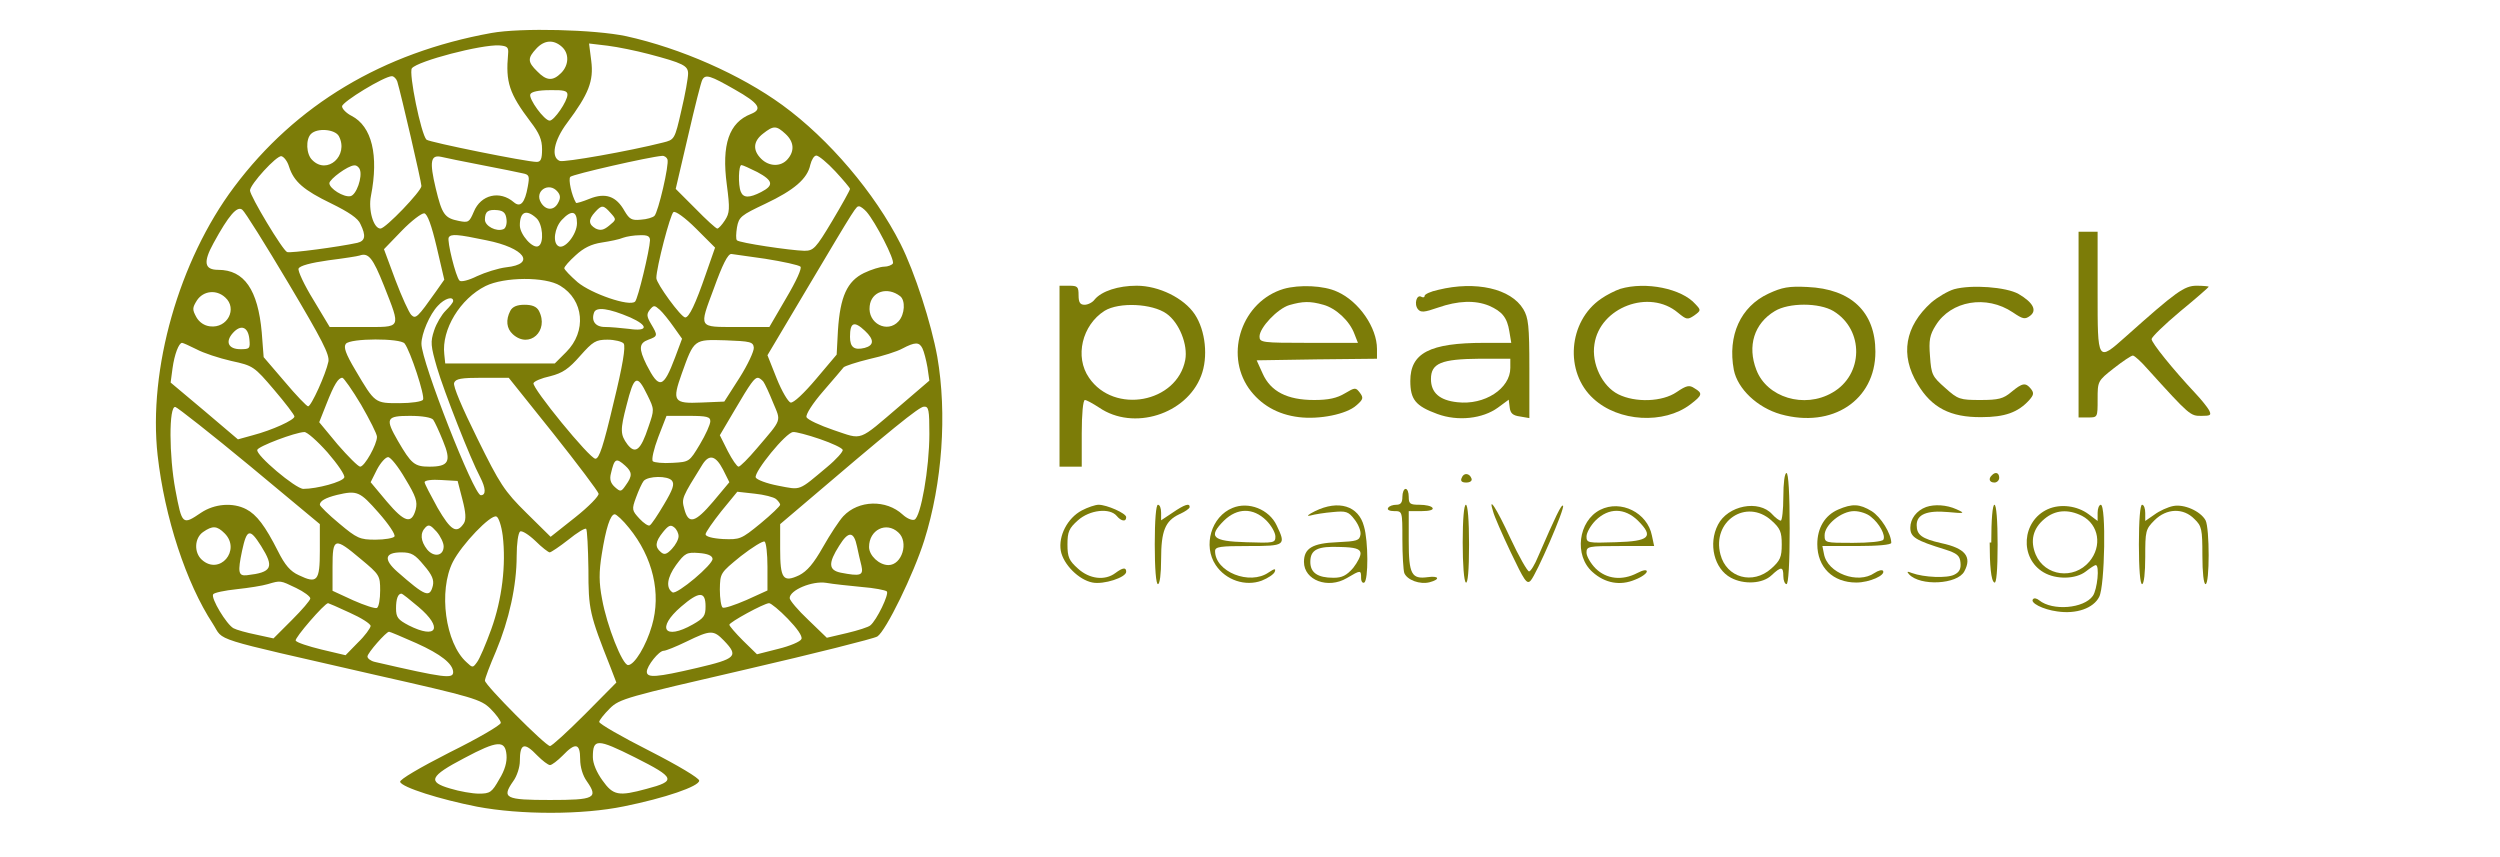 <?xml version="1.0" standalone="no"?>
<!DOCTYPE svg PUBLIC "-//W3C//DTD SVG 20010904//EN"
 "http://www.w3.org/TR/2001/REC-SVG-20010904/DTD/svg10.dtd">
<svg version="1.0" xmlns="http://www.w3.org/2000/svg"
 width="350pt" height="120pt" viewBox="0 0 3160 2160">

<g transform="translate(-2900,5560) scale(0.8,-0.8)"
fill="#7c7c08" stroke="none">
<path d="M3210 6846 c-342 -62 -616 -226 -810 -485 -174 -232 -271 -575 -241
-845 22 -196 90 -403 174 -531 37 -57 -20 -39 512 -161 310 -70 332 -77 362
-106 18 -18 33 -38 33 -45 0 -7 -72 -49 -161 -93 -94 -48 -159 -86 -156 -93 5
-17 125 -55 242 -78 137 -26 333 -26 463 1 129 26 237 63 237 81 0 8 -67 48
-157 94 -87 44 -158 85 -158 91 0 5 15 24 33 42 31 31 52 36 428 123 216 50
403 97 415 104 27 17 115 198 148 303 57 181 72 399 41 578 -19 105 -71 267
-116 356 -81 160 -225 330 -372 437 -132 96 -320 179 -492 217 -99 21 -331 27
-425 10z m222 -43 c24 -21 23 -58 -2 -83 -26 -26 -46 -25 -75 5 -31 30 -31 42
-3 72 25 27 54 29 80 6z m-169 -23 c-8 -89 3 -124 71 -214 27 -35 36 -56 36
-86 0 -31 -4 -40 -17 -40 -32 0 -338 62 -347 70 -17 16 -57 212 -46 225 19 23
218 75 275 72 26 -2 30 -6 28 -27z m442 0 c110 -29 125 -37 125 -62 0 -13 -9
-65 -21 -115 -21 -93 -22 -93 -58 -102 -106 -27 -311 -63 -325 -58 -29 11 -19
64 23 120 68 91 84 132 76 195 l-7 55 59 -7 c32 -4 90 -16 128 -26z m-791 -87
c12 -40 76 -316 76 -329 0 -16 -113 -134 -129 -134 -22 0 -39 59 -30 103 25
128 3 219 -61 252 -16 8 -30 22 -30 30 0 14 133 95 157 95 6 0 14 -8 17 -17z
m1063 -25 c76 -43 89 -62 51 -77 -69 -27 -93 -96 -76 -223 10 -76 9 -89 -6
-112 -9 -14 -20 -26 -24 -26 -4 0 -35 28 -69 63 l-62 62 39 167 c21 91 41 171
45 177 10 18 25 13 102 -31z m-527 -16 c0 -21 -42 -82 -56 -82 -17 0 -67 69
-61 83 3 8 26 13 61 13 44 1 56 -2 56 -14z m687 -124 c27 -25 29 -54 6 -80
-21 -24 -58 -23 -83 2 -27 27 -25 55 6 79 33 26 42 26 71 -1z m-1407 -7 c32
-61 -37 -123 -84 -75 -19 18 -21 65 -4 82 20 20 76 15 88 -7z m-157 -96 c15
-47 46 -74 133 -116 55 -27 85 -47 92 -65 18 -37 15 -53 -10 -59 -60 -13 -211
-33 -221 -29 -14 5 -117 177 -117 194 0 19 84 111 99 108 8 -2 19 -16 24 -33z
m607 5 c58 -11 116 -23 129 -26 21 -4 22 -9 16 -42 -9 -51 -23 -67 -44 -49
-44 38 -104 24 -126 -30 -14 -33 -17 -35 -47 -29 -45 9 -53 20 -73 103 -20 84
-16 106 17 99 13 -3 70 -15 128 -26z m585 18 c6 -16 -29 -166 -41 -178 -5 -5
-24 -11 -43 -12 -29 -3 -36 2 -51 27 -26 47 -60 59 -110 39 -22 -9 -42 -15
-43 -13 -14 23 -25 75 -18 82 8 8 249 63 289 66 7 1 15 -5 17 -11z m529 -38
c25 -27 46 -52 46 -55 0 -4 -25 -49 -56 -101 -52 -87 -59 -94 -88 -94 -43 1
-205 25 -212 33 -4 3 -3 22 0 41 6 33 13 38 89 74 91 43 133 79 142 123 4 16
12 29 19 29 7 0 34 -22 60 -50z m-1498 6 c9 -23 -11 -81 -30 -84 -21 -4 -66
24 -66 41 1 13 58 55 78 56 7 1 15 -5 18 -13z m1252 -8 c50 -27 53 -42 12 -63
-37 -19 -56 -19 -64 1 -9 22 -7 84 2 84 4 0 26 -10 50 -22z m-629 -62 c9 -11
10 -20 1 -36 -13 -24 -38 -23 -53 1 -23 37 25 68 52 35z m-848 -288 c107 -180
130 -225 126 -247 -8 -39 -54 -141 -64 -141 -4 0 -38 35 -74 78 l-66 77 -6 78
c-12 134 -55 197 -137 197 -44 0 -48 24 -15 84 48 88 75 119 91 105 8 -6 73
-110 145 -231z m1015 221 c19 -21 18 -21 -5 -40 -17 -14 -27 -16 -42 -9 -23
13 -24 28 -2 52 21 23 26 23 49 -3z m806 4 c28 -32 90 -152 83 -163 -3 -5 -16
-10 -27 -10 -12 0 -41 -9 -64 -20 -53 -26 -75 -74 -82 -181 l-4 -76 -65 -77
c-38 -45 -71 -76 -80 -74 -8 2 -28 36 -44 76 l-29 73 126 212 c157 264 153
257 163 257 4 0 15 -8 23 -17z m-1134 -24 c2 -15 -3 -29 -10 -31 -22 -9 -58
10 -58 30 0 26 10 33 40 30 19 -2 26 -10 28 -29z m628 -172 c-33 -96 -53 -137
-65 -137 -13 0 -91 107 -91 124 0 33 44 202 54 208 6 4 36 -17 71 -52 l60 -60
-29 -83z m-848 85 l24 -103 -26 -37 c-58 -82 -64 -88 -78 -74 -7 7 -30 57 -50
110 l-36 97 56 58 c31 32 63 56 71 55 10 -2 23 -38 39 -106z m314 91 c20 -18
25 -78 7 -88 -17 -11 -59 36 -59 65 0 43 20 52 52 23z m128 -16 c0 -36 -40
-85 -59 -72 -18 11 -12 57 11 82 31 33 48 29 48 -10z m-285 -54 c120 -24 157
-75 62 -85 -25 -3 -66 -16 -92 -28 -26 -13 -50 -19 -55 -14 -12 12 -40 126
-34 136 7 12 28 10 119 -9z m515 0 c-1 -30 -38 -185 -47 -193 -17 -17 -138 25
-181 61 -23 20 -42 40 -42 44 0 5 16 23 36 41 25 23 49 35 82 40 26 4 56 10
67 15 11 4 35 8 53 8 24 1 32 -3 32 -16z m-838 -143 c54 -138 57 -130 -66
-130 l-105 0 -51 85 c-29 47 -50 92 -47 99 4 9 38 18 94 26 48 6 93 13 98 15
28 10 42 -7 77 -95z m1200 85 c57 -9 107 -20 112 -25 5 -5 -13 -45 -45 -99
l-53 -91 -103 0 c-122 0 -119 -5 -72 121 27 75 44 109 55 109 2 0 50 -7 106
-15z m-645 -85 c75 -45 84 -144 19 -209 l-36 -36 -173 0 -172 0 -3 29 c-9 78
50 175 130 215 59 29 188 30 235 1z m1071 -33 c17 -13 15 -57 -5 -79 -35 -39
-98 -7 -91 48 5 46 56 62 96 31z m-2126 -4 c39 -35 7 -98 -48 -91 -18 2 -34
13 -43 29 -13 24 -13 29 2 53 20 30 61 35 89 9z m718 -11 c0 -5 -11 -18 -24
-31 -12 -12 -29 -40 -36 -62 -12 -36 -11 -48 9 -117 22 -75 106 -289 136 -345
18 -35 19 -57 2 -57 -22 0 -187 421 -187 477 0 32 26 93 52 120 21 23 48 31
48 15z m694 -81 l27 -38 -22 -59 c-37 -98 -50 -101 -90 -23 -25 51 -24 68 6
79 30 11 30 13 8 50 -14 24 -14 31 -3 45 12 14 14 14 31 -1 9 -8 29 -33 43
-53z m-136 29 c58 -26 56 -45 -4 -36 -26 3 -60 6 -76 6 -30 0 -44 19 -34 46 7
18 46 13 114 -16z m739 -42 c30 -28 29 -46 -1 -54 -33 -8 -46 2 -46 35 0 46
13 51 47 19z m-1939 -26 c3 -30 1 -32 -28 -32 -38 0 -49 23 -24 51 25 28 48
20 52 -19z m489 -14 c18 -23 65 -166 58 -177 -3 -6 -36 -11 -74 -11 -78 0 -77
-1 -139 104 -31 52 -38 73 -30 83 14 18 172 18 185 1z m690 0 c7 -9 -3 -70
-32 -188 -32 -136 -45 -175 -57 -175 -18 0 -200 223 -195 238 2 6 25 16 53 22
39 10 58 23 94 64 40 45 49 51 86 51 23 0 46 -6 51 -12z m410 -13 c1 -11 -19
-54 -45 -95 l-48 -75 -72 -3 c-88 -4 -93 4 -62 91 39 109 38 108 138 105 79
-3 87 -5 89 -23z m-1756 -5 c22 -12 71 -28 110 -37 69 -15 72 -17 135 -91 35
-41 64 -79 64 -84 0 -11 -70 -43 -131 -59 l-47 -13 -106 90 -106 89 6 45 c6
44 20 80 30 80 3 0 23 -9 45 -20z m2287 3 c5 -10 12 -37 16 -60 l6 -42 -91
-78 c-136 -116 -117 -109 -210 -78 -44 15 -83 33 -86 41 -3 8 19 43 53 82 32
37 61 71 64 75 4 4 40 16 81 26 41 9 88 24 104 33 40 21 53 21 63 1z m-1768
-178 c27 -47 50 -92 50 -101 0 -24 -39 -94 -53 -94 -6 0 -38 32 -71 70 l-58
70 23 58 c24 61 37 82 50 82 4 0 31 -38 59 -85z m605 -90 c77 -97 141 -182
143 -190 2 -7 -31 -41 -74 -75 l-77 -61 -76 75 c-70 69 -84 91 -155 235 -48
97 -77 165 -73 175 5 13 22 16 89 16 l83 0 140 -175z m662 163 c5 -7 19 -37
31 -67 25 -60 29 -49 -51 -143 -27 -32 -53 -58 -58 -58 -5 0 -20 22 -34 49
l-25 50 46 78 c51 87 63 103 74 103 4 0 12 -6 17 -12z m-365 -43 c22 -45 22
-45 3 -100 -24 -73 -41 -87 -66 -55 -23 31 -23 46 -3 123 24 95 33 100 66 32z
m-1252 -223 l220 -183 0 -84 c0 -95 -8 -105 -66 -77 -27 12 -44 32 -66 76 -40
79 -67 115 -100 132 -42 22 -100 17 -142 -11 -59 -40 -60 -39 -81 72 -20 106
-21 266 0 261 7 -2 113 -85 235 -186z m2140 101 c0 -108 -27 -262 -47 -270 -8
-3 -24 4 -37 16 -52 48 -139 46 -187 -5 -13 -14 -42 -58 -64 -97 -30 -53 -50
-76 -75 -89 -51 -24 -60 -11 -60 83 l0 78 53 45 c300 256 385 325 400 325 15
1 17 -10 17 -86z m-1563 45 c5 -7 19 -37 31 -67 27 -65 18 -81 -43 -81 -47 0
-57 9 -99 81 -41 71 -37 79 38 79 39 0 67 -5 73 -12z m873 -5 c0 -10 -15 -43
-33 -73 -33 -55 -33 -55 -86 -58 -30 -2 -58 1 -62 5 -5 5 3 39 17 76 l26 67
69 0 c59 0 69 -3 69 -17z m-1206 -98 c32 -37 56 -72 53 -79 -5 -14 -86 -36
-129 -36 -24 0 -151 107 -145 123 3 11 119 55 148 56 8 1 41 -28 73 -64z
m1551 42 c38 -13 70 -28 72 -34 2 -5 -20 -30 -49 -54 -92 -77 -81 -73 -154
-59 -37 7 -68 19 -71 26 -6 17 96 143 118 143 8 1 46 -9 84 -22z m-1306 -125
c34 -56 39 -72 33 -97 -13 -47 -35 -41 -91 25 l-51 61 20 40 c11 21 27 39 35
39 8 0 32 -30 54 -68z m1001 29 l20 -40 -51 -61 c-57 -67 -78 -73 -91 -23 -9
33 -8 35 58 141 21 32 41 27 64 -17z m-308 12 c22 -20 23 -32 2 -61 -15 -22
-17 -22 -35 -6 -13 12 -17 24 -12 43 11 47 16 50 45 24z m147 -47 c9 -11 3
-28 -25 -75 -20 -34 -40 -64 -45 -66 -4 -3 -19 7 -32 21 -24 26 -25 29 -11 67
8 22 19 46 24 52 14 16 76 17 89 1z m-660 -59 c11 -42 12 -63 5 -75 -23 -35
-41 -24 -83 48 -22 40 -41 76 -41 81 0 6 23 9 52 7 l52 -3 15 -58z m-264 -42
c31 -35 54 -69 50 -75 -3 -5 -30 -10 -60 -10 -49 0 -58 4 -114 51 -34 28 -61
55 -61 59 0 12 18 22 54 31 64 15 72 11 131 -56z m1252 43 c7 -6 13 -14 13
-18 0 -4 -28 -31 -62 -59 -61 -50 -65 -51 -118 -49 -34 2 -55 8 -55 15 0 6 23
39 50 73 l50 61 54 -6 c30 -3 61 -11 68 -17z m-861 -115 c11 -92 -2 -201 -36
-295 -17 -47 -37 -94 -45 -104 -13 -18 -14 -18 -33 0 -67 60 -89 225 -43 316
28 55 119 150 137 143 7 -2 16 -29 20 -60z m398 24 c75 -92 102 -206 72 -308
-18 -63 -55 -124 -75 -124 -18 0 -67 124 -82 208 -10 52 -10 85 -1 141 13 82
27 126 41 126 5 0 26 -19 45 -43z m-584 -58 c0 -30 -30 -36 -52 -10 -21 27
-23 52 -5 70 10 10 16 7 35 -14 12 -14 22 -35 22 -46z m740 32 c0 -10 -9 -27
-21 -40 -16 -17 -24 -20 -35 -10 -19 16 -18 32 7 63 17 21 24 24 35 15 8 -6
14 -19 14 -28z m-1430 9 c53 -53 -16 -134 -72 -83 -25 23 -23 68 4 87 30 21
44 20 68 -4z m1146 -113 c0 -127 3 -141 70 -310 l18 -47 -99 -100 c-55 -55
-104 -100 -110 -100 -14 0 -205 192 -205 206 0 7 16 49 35 93 41 98 65 206 65
300 0 40 5 73 11 77 6 3 27 -10 48 -30 20 -20 41 -36 45 -36 4 0 31 18 59 40
27 22 53 38 56 34 3 -3 6 -60 7 -127z m976 116 c34 -30 12 -103 -31 -103 -29
0 -61 30 -61 57 0 54 54 81 92 46z m-2007 -43 c42 -67 35 -83 -45 -92 -27 -3
-29 10 -15 77 15 69 24 72 60 15z m1877 -1 c4 -19 10 -46 14 -61 7 -31 -3 -34
-65 -22 -39 8 -40 30 -5 85 29 47 46 46 56 -2z m-282 -64 l0 -75 -66 -30 c-37
-16 -70 -27 -75 -24 -5 3 -9 29 -9 57 1 52 1 52 66 105 36 28 70 49 75 46 5
-3 9 -39 9 -79z m-1281 24 c59 -49 61 -52 61 -99 0 -27 -4 -51 -10 -55 -5 -3
-39 8 -75 24 l-65 30 0 75 c0 93 6 95 89 25z m199 -20 c26 -30 32 -46 28 -64
-10 -39 -23 -34 -112 44 -44 39 -40 61 13 61 32 0 43 -7 71 -41z m909 21 c3
-17 -112 -114 -126 -106 -22 14 -17 47 11 86 28 38 34 41 72 38 27 -2 42 -8
43 -18z m-1312 -92 c25 -12 45 -27 45 -33 0 -6 -26 -36 -58 -68 l-58 -58 -55
12 c-30 6 -62 15 -71 20 -22 12 -72 95 -64 107 3 5 36 12 74 16 38 4 82 11 98
16 41 12 39 12 89 -12z m1782 3 c39 -3 75 -10 79 -14 8 -8 -32 -91 -52 -107
-5 -5 -39 -16 -73 -24 l-64 -15 -58 56 c-33 31 -59 62 -59 69 0 25 71 55 115
48 22 -4 72 -9 112 -13z m-1396 -63 c78 -66 58 -103 -31 -58 -34 18 -40 25
-40 54 0 29 6 46 17 46 3 0 27 -19 54 -42z m904 2 c0 -30 -5 -37 -40 -57 -90
-51 -116 -12 -37 56 57 49 77 49 77 1z m-1121 -20 c36 -16 66 -35 66 -42 -1
-7 -18 -31 -40 -52 l-39 -40 -76 18 c-41 10 -78 22 -81 28 -5 7 91 118 102
118 1 0 32 -13 68 -30z m1380 -19 c29 -30 47 -55 43 -64 -3 -8 -36 -22 -73
-31 l-67 -17 -44 43 c-23 23 -43 46 -43 50 0 8 108 67 125 68 6 0 33 -22 59
-49z m-1170 -77 c78 -35 115 -65 116 -91 0 -22 -26 -19 -247 32 -13 3 -23 11
-23 17 0 11 59 78 68 78 3 0 41 -16 86 -36z m969 8 c47 -49 39 -57 -85 -86
-128 -30 -158 -32 -158 -12 0 18 38 66 53 66 7 0 39 13 72 29 76 37 85 37 118
3z m-685 -360 c2 -22 -5 -48 -23 -77 -23 -41 -29 -45 -64 -45 -20 0 -61 7 -90
16 -73 21 -65 39 44 96 105 56 129 57 133 10z m405 -8 c127 -64 131 -74 36
-99 -88 -24 -105 -21 -139 27 -18 25 -30 53 -30 73 0 59 13 59 133 -1z m-308
6 c16 -16 34 -30 40 -30 6 0 24 14 40 30 40 42 55 39 55 -11 0 -25 8 -52 21
-70 37 -53 25 -59 -116 -59 -141 0 -153 6 -116 59 12 16 21 45 21 63 0 57 14
61 55 18z"/>
<path d="M3270 5971 c-15 -29 -12 -56 8 -74 52 -47 115 11 82 74 -7 13 -21 19
-45 19 -24 0 -38 -6 -45 -19z"/>
<path d="M8210 5928 l0 -293 30 0 c30 0 30 0 30 57 0 57 0 58 51 98 28 22 55
40 60 40 5 0 26 -19 46 -42 134 -148 135 -148 170 -148 29 0 32 2 24 18 -5 9
-24 33 -42 52 -73 78 -139 160 -139 172 1 7 41 46 90 87 50 41 90 76 90 78 0
1 -17 3 -38 3 -39 0 -65 -19 -223 -160 -90 -80 -89 -81 -89 140 l0 190 -30 0
-30 0 0 -292z"/>
<path d="M5000 5765 l0 -285 35 0 35 0 0 105 c0 60 4 105 10 105 5 0 25 -11
45 -24 108 -74 275 -21 321 100 23 59 14 143 -20 194 -34 51 -113 90 -183 90
-58 0 -110 -17 -132 -43 -7 -10 -22 -17 -32 -17 -14 0 -19 7 -19 30 0 27 -3
30 -30 30 l-30 0 0 -285z m337 197 c40 -28 68 -98 59 -146 -26 -135 -224 -172
-303 -56 -46 66 -22 166 49 211 46 28 150 23 195 -9z"/>
<path d="M5706 6040 c-130 -39 -187 -202 -110 -313 37 -52 91 -83 158 -91 64
-8 150 9 181 37 22 19 23 24 11 40 -13 17 -15 17 -47 -2 -25 -15 -51 -21 -97
-21 -85 0 -137 27 -162 83 l-19 42 189 3 190 2 0 31 c0 67 -57 150 -125 180
-42 20 -120 23 -169 9z m125 -50 c40 -11 83 -51 98 -92 l11 -28 -155 0 c-147
0 -155 1 -155 20 0 28 57 88 94 99 42 12 65 13 107 1z"/>
<path d="M6193 6037 c-24 -5 -43 -14 -43 -19 0 -5 -5 -6 -10 -3 -15 9 -24 -23
-11 -39 9 -11 20 -10 63 5 63 22 117 24 161 6 41 -18 57 -37 64 -81 l6 -36
-86 0 c-171 0 -232 -32 -232 -120 0 -59 17 -79 85 -104 65 -24 143 -15 191 20
l34 25 3 -24 c2 -19 10 -26 33 -29 l29 -5 0 156 c0 136 -3 160 -19 187 -39 65
-150 90 -268 61z m227 -246 c0 -65 -81 -118 -167 -108 -56 6 -83 30 -83 73 0
50 33 63 153 64 l97 0 0 -29z"/>
<path d="M6766 6040 c-15 -5 -43 -19 -60 -31 -104 -71 -116 -232 -24 -315 79
-73 222 -81 305 -18 38 29 40 35 13 51 -16 11 -25 9 -56 -12 -45 -31 -130 -34
-184 -7 -50 25 -85 96 -75 158 17 116 173 175 263 99 27 -22 30 -23 51 -9 22
16 22 17 4 36 -43 49 -156 72 -237 48z"/>
<path d="M7233 6025 c-88 -41 -129 -132 -109 -240 12 -60 74 -119 148 -140
162 -45 298 44 298 197 0 125 -76 198 -214 204 -59 3 -80 -1 -123 -21z m205
-55 c97 -59 95 -201 -4 -257 -88 -51 -206 -15 -239 72 -29 75 -7 146 58 185
44 27 140 27 185 0z"/>
<path d="M7818 6039 c-20 -6 -52 -25 -72 -42 -83 -75 -99 -165 -43 -257 44
-74 103 -105 201 -104 74 0 115 15 150 53 15 17 16 23 6 36 -17 21 -27 19 -62
-10 -25 -21 -40 -25 -97 -25 -65 0 -71 2 -111 38 -41 36 -44 42 -48 100 -4 50
-1 67 18 97 48 78 160 97 243 41 31 -21 38 -23 54 -11 23 17 10 42 -36 69 -39
22 -148 30 -203 15z"/>
<path d="M6267 5445 c-5 -10 0 -15 14 -15 12 0 19 5 17 12 -6 18 -25 20 -31 3z"/>
<path d="M7280 5385 c0 -41 -4 -75 -8 -75 -5 0 -17 9 -27 20 -42 47 -140 28
-171 -33 -31 -60 -12 -139 41 -167 41 -22 100 -19 128 8 30 28 37 28 37 -3 0
-14 5 -25 10 -25 6 0 10 65 10 175 0 110 -4 175 -10 175 -6 0 -10 -32 -10 -75z
m-38 -74 c28 -25 33 -36 33 -76 0 -40 -5 -51 -33 -76 -58 -52 -141 -29 -160
44 -28 105 81 178 160 108z"/>
<path d="M7937 5453 c-12 -11 -8 -23 8 -23 8 0 15 7 15 15 0 16 -12 20 -23 8z"/>
<path d="M6080 5385 c0 -18 -5 -25 -19 -25 -11 0 -23 -4 -26 -10 -4 -6 5 -10
19 -10 26 0 26 0 26 -89 0 -49 3 -97 6 -106 9 -22 49 -37 80 -29 34 9 30 21
-6 16 -51 -7 -60 9 -60 114 l0 94 41 0 c24 0 38 4 34 10 -3 6 -22 10 -41 10
-30 0 -34 3 -34 25 0 14 -4 25 -10 25 -5 0 -10 -11 -10 -25z"/>
<path d="M5070 5342 c-45 -24 -74 -80 -66 -127 8 -43 57 -92 100 -100 35 -7
106 16 106 34 0 15 -11 13 -34 -4 -33 -25 -82 -19 -118 14 -28 25 -33 36 -33
76 0 40 5 51 33 76 37 33 100 40 122 14 14 -17 30 -20 30 -4 0 12 -61 39 -87
39 -10 0 -34 -8 -53 -18z"/>
<path d="M5300 5235 c0 -77 4 -125 10 -125 6 0 10 33 10 78 0 90 13 121 57
142 18 8 33 18 33 23 0 13 -16 8 -54 -18 l-36 -24 0 24 c0 14 -4 25 -10 25 -6
0 -10 -48 -10 -125z"/>
<path d="M5545 5350 c-67 -27 -94 -119 -53 -180 32 -48 94 -68 145 -49 20 8
38 20 41 28 4 11 -1 10 -19 -2 -60 -42 -169 2 -169 67 0 14 16 16 105 16 117
0 119 2 89 65 -24 51 -89 76 -139 55z m106 -39 c16 -16 29 -39 29 -51 0 -20
-4 -21 -92 -18 -107 3 -121 17 -70 68 42 41 92 41 133 1z"/>
<path d="M5805 5340 c-22 -11 -29 -17 -15 -14 14 4 46 9 71 11 41 4 49 2 68
-23 12 -15 21 -37 19 -48 -3 -19 -11 -21 -73 -24 -78 -3 -105 -19 -105 -62 0
-58 76 -86 135 -51 44 26 45 26 45 0 0 -11 5 -17 10 -14 13 8 13 130 -1 177
-17 65 -80 84 -154 48z m143 -131 c2 -9 -9 -30 -23 -48 -21 -24 -35 -31 -62
-31 -50 0 -73 16 -73 50 0 39 23 50 95 47 46 -1 61 -6 63 -18z"/>
<path d="M6270 5241 c0 -69 4 -122 10 -126 6 -4 10 38 10 119 0 77 -4 126 -10
126 -6 0 -10 -46 -10 -119z"/>
<path d="M6366 5338 c3 -13 28 -70 55 -127 43 -90 51 -103 63 -90 18 19 109
229 102 236 -5 5 -22 -30 -78 -159 -11 -27 -24 -48 -29 -48 -5 0 -32 47 -59
105 -45 97 -71 136 -54 83z"/>
<path d="M6703 5344 c-69 -35 -83 -144 -24 -196 39 -35 87 -44 134 -24 21 8
37 20 37 26 0 6 -11 5 -30 -5 -48 -25 -97 -19 -131 14 -16 16 -29 39 -29 50 0
20 5 21 106 21 l107 0 -7 33 c-14 72 -98 114 -163 81z m119 -34 c51 -51 37
-65 -70 -68 -88 -3 -92 -2 -92 18 0 12 13 35 29 51 41 40 91 40 133 -1z"/>
<path d="M7453 5345 c-42 -18 -66 -58 -66 -109 0 -73 49 -121 123 -121 41 0
93 23 84 37 -3 4 -15 1 -27 -7 -52 -36 -148 -1 -159 60 l-5 25 108 0 c68 0
109 4 109 10 0 29 -33 82 -62 100 -38 23 -61 24 -105 5z m103 -23 c27 -21 47
-59 39 -72 -3 -6 -46 -10 -96 -10 -87 0 -89 0 -89 24 0 33 53 76 93 76 18 0
42 -8 53 -18z"/>
<path d="M7730 5353 c-30 -11 -50 -37 -50 -65 0 -30 16 -40 110 -69 37 -12 46
-19 48 -41 2 -19 -3 -30 -19 -38 -22 -12 -96 -9 -134 5 -15 6 -17 5 -9 -4 35
-38 152 -32 174 9 25 46 3 73 -72 89 -62 14 -78 26 -78 57 0 34 33 47 99 41
53 -5 55 -4 26 9 -31 14 -69 16 -95 7z"/>
<path d="M7930 5241 c0 -69 4 -122 15 -126 6 -4 10 38 10 119 0 77 -4 126 -10
126 -6 0 -10 -46 -10 -119z"/>
<path d="M8113 5346 c-82 -37 -90 -154 -13 -199 39 -23 101 -22 133 3 14 11
28 20 31 20 13 0 5 -77 -9 -97 -28 -40 -127 -48 -169 -14 -7 6 -16 8 -19 4
-12 -11 30 -33 76 -39 60 -9 114 10 132 46 18 34 22 290 5 290 -5 0 -10 -11
-10 -25 l0 -26 -28 21 c-36 27 -89 34 -129 16z m108 -21 c53 -28 64 -95 23
-144 -49 -58 -140 -46 -169 22 -18 43 -9 82 27 112 34 29 75 32 119 10z"/>
<path d="M8400 5235 c0 -77 4 -125 10 -125 6 0 10 35 10 86 0 81 1 87 29 115
38 38 91 40 126 4 23 -22 25 -32 25 -115 0 -53 4 -90 10 -90 13 0 13 176 0
201 -16 29 -68 52 -102 45 -16 -3 -43 -15 -59 -27 l-29 -20 0 25 c0 14 -4 26
-10 26 -6 0 -10 -48 -10 -125z"/>
</g>
</svg>
